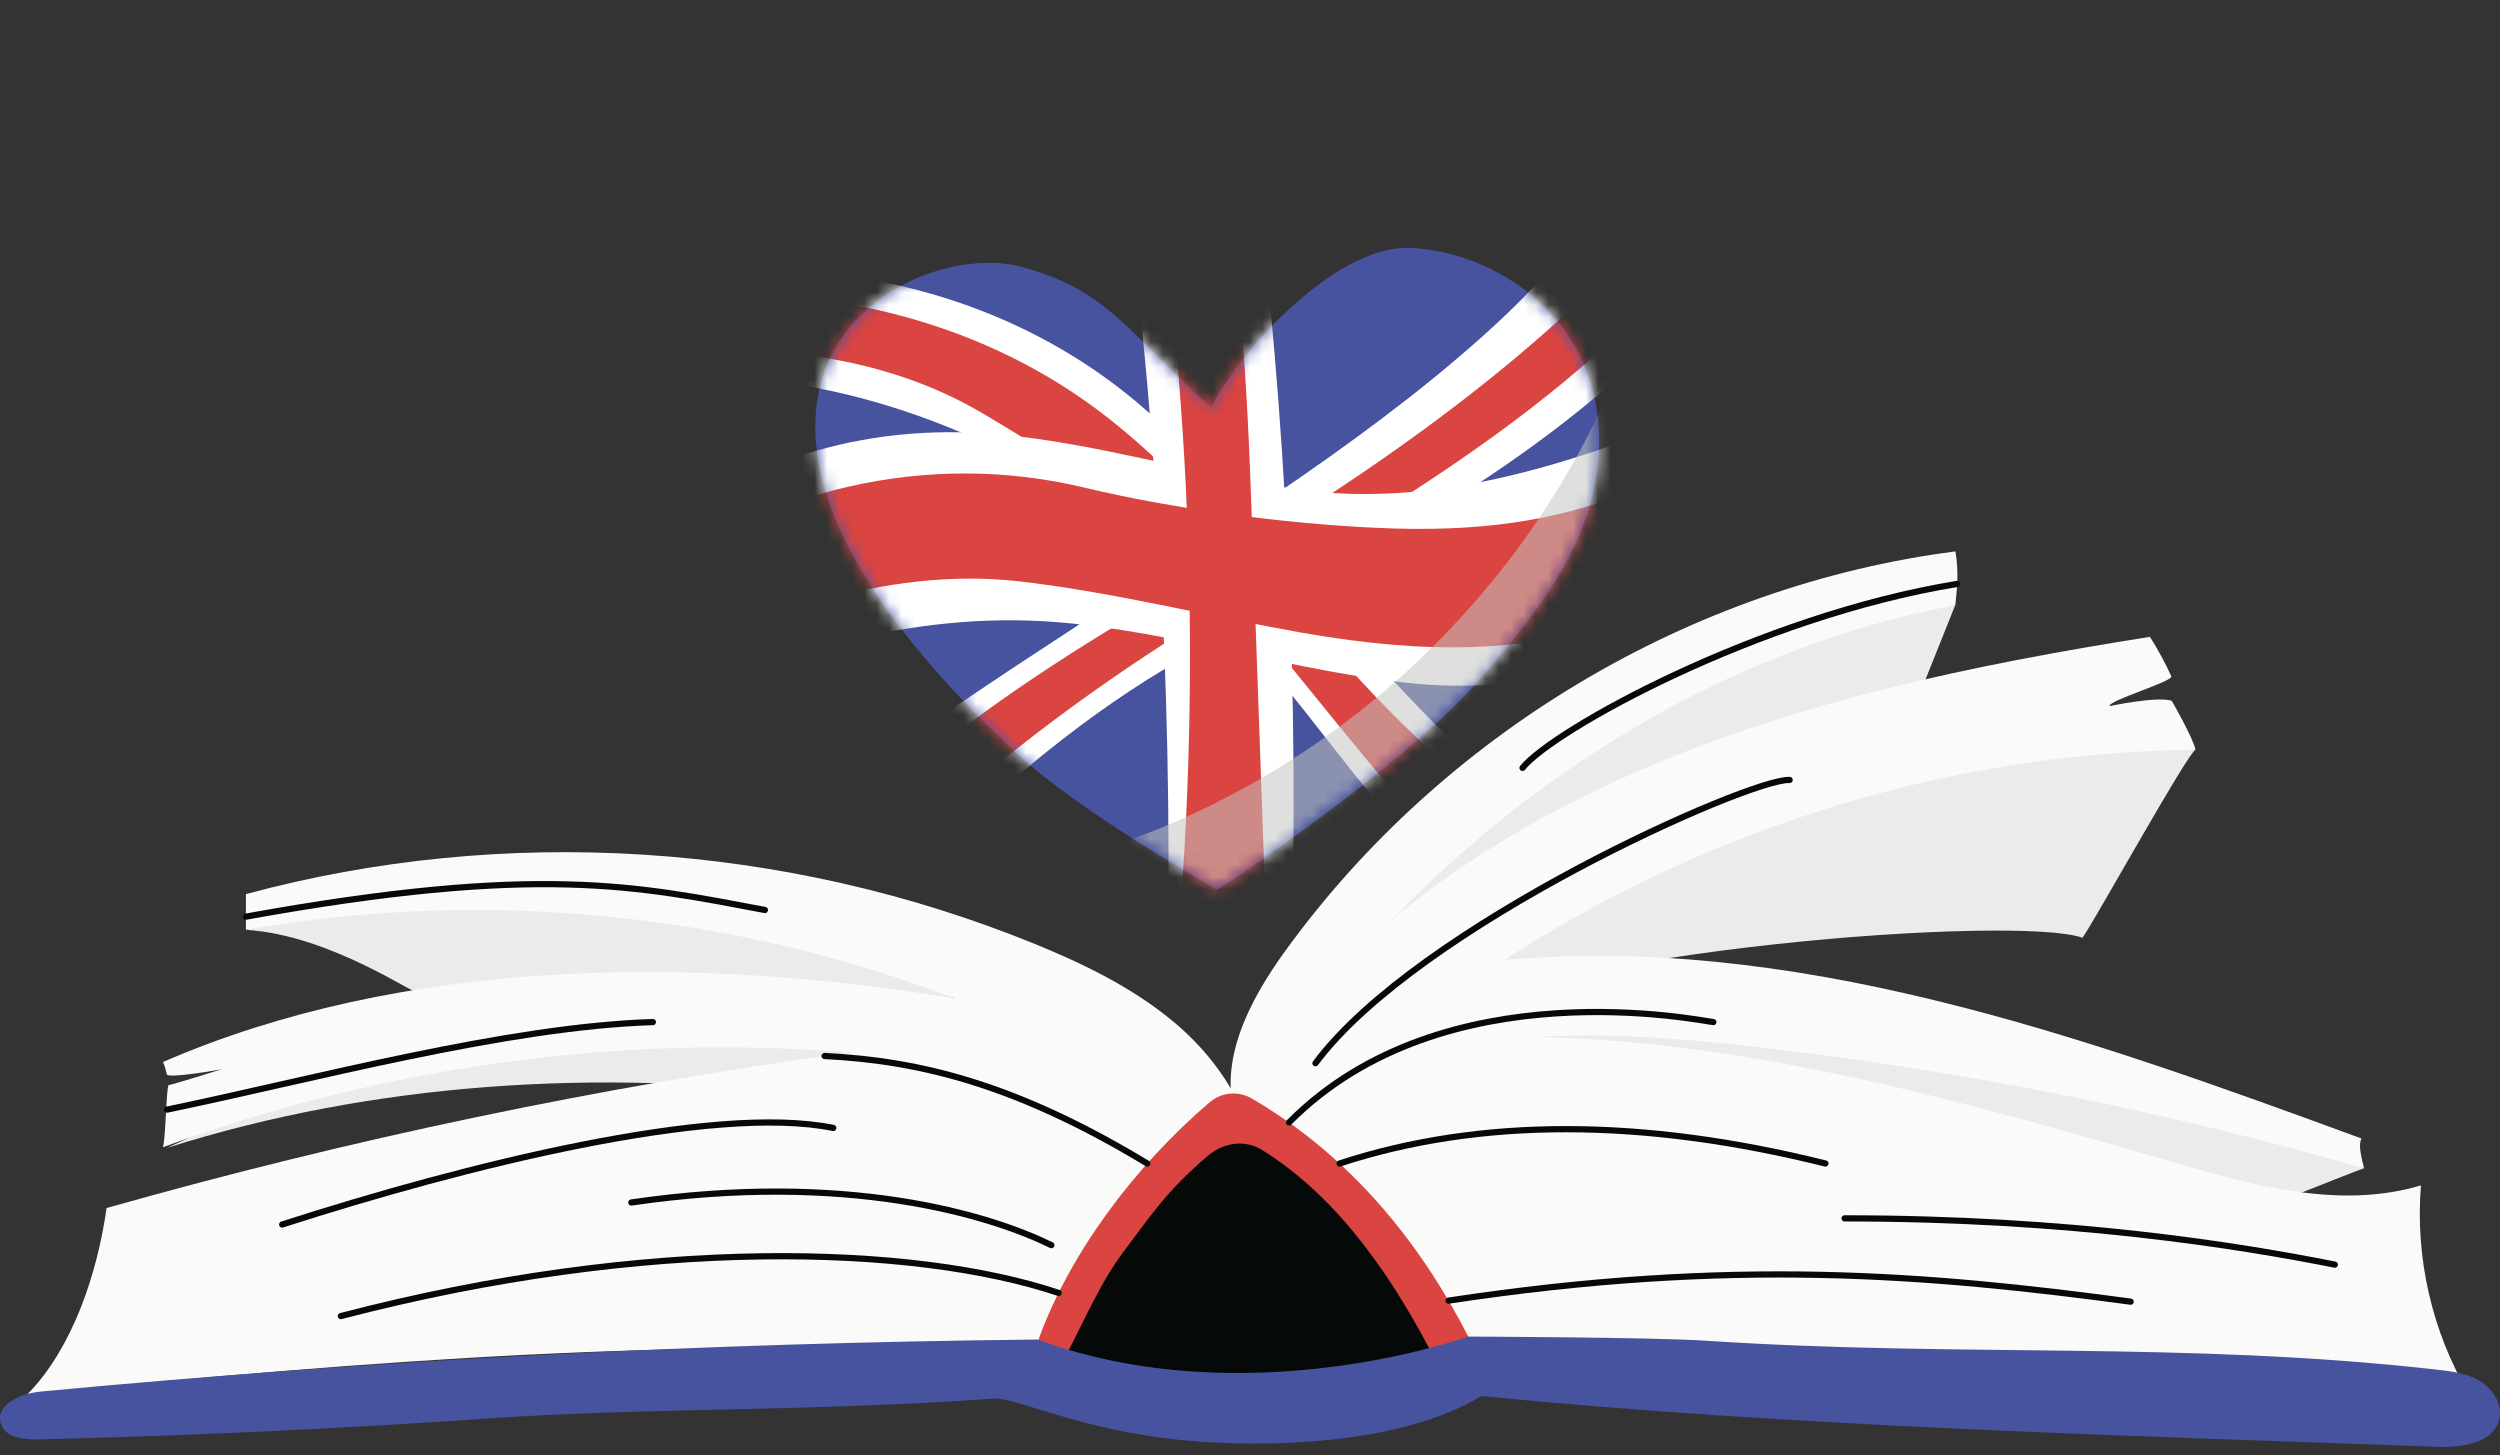 <svg width="201" height="117" viewBox="0 0 201 117" fill="none" xmlns="http://www.w3.org/2000/svg">
<rect x="0" y="0" width="201" height="117" fill="#333333" stroke="none"/>
<path d="M97.374 32.799C99.721 27.992 107.616 19.566 113.511 19.933C119.406 20.301 124.541 23.785 126.899 28.36C129.256 32.935 129.001 38.437 126.859 43.307C125.073 47.356 122.086 50.969 119.082 54.493C114.066 60.368 101.886 68.964 97.833 71.532C95.243 69.999 86.452 64.921 81.844 60.663C50.188 31.363 72.752 18.831 82.235 21.477C88.94 23.349 90.363 26.313 97.368 32.799H97.374Z" fill="#47539E"/>
<mask id="mask0_1580_932" style="mask-type:luminance" maskUnits="userSpaceOnUse" x="65" y="19" width="64" height="53">
<path d="M97.374 32.799C99.721 27.992 107.616 19.566 113.511 19.933C119.406 20.301 124.541 23.785 126.899 28.36C129.256 32.935 129.001 38.437 126.859 43.307C125.073 47.356 122.086 50.969 119.082 54.493C114.066 60.368 101.886 68.964 97.833 71.532C95.243 69.999 86.452 64.921 81.844 60.663C50.188 31.363 72.752 18.831 82.235 21.477C88.94 23.349 90.363 26.313 97.368 32.799H97.374Z" fill="white"/>
</mask>
<g mask="url(#mask0_1580_932)">
<mask id="mask1_1580_932" style="mask-type:luminance" maskUnits="userSpaceOnUse" x="52" y="4" width="92" height="78">
<path d="M52.002 25.973C58.356 15.161 69.567 11.536 79.945 11.914C90.329 12.293 100.548 15.952 110.921 16.716C121.293 17.479 132.538 14.765 139.555 4.715C139.555 4.715 144.339 76.028 143.228 76.797C136.545 82.559 127.896 82.74 119.989 80.767C112.082 78.793 104.476 74.874 96.558 73.019C82.96 69.83 68.654 72.991 56.701 81.824" fill="white"/>
</mask>
<g mask="url(#mask1_1580_932)">
<path d="M48.51 23.055C64.307 19.379 83.243 22.676 95.719 36.509C99.408 40.598 102.962 43.725 106.437 48.142C117.608 62.342 132.912 74.852 148 78.573C148 78.573 142.343 85.427 141.924 85.212C132.509 83.351 123.14 77.826 115.568 70.005C108.001 62.184 101.902 51.891 93.82 45.066C80.67 33.947 64.811 28.756 49.451 30.532C49.19 27.325 47.042 26.488 48.51 23.055Z" fill="white"/>
<path d="M53.56 82.644C60.935 65.809 75.433 57.795 88.509 49.052C98.105 42.639 111.283 34.614 121.151 25.238C125.379 21.223 137.22 7.916 139.47 0.333C141.783 2.578 144.095 4.817 146.402 7.062C141.335 21.664 129.823 31.634 119.02 38.765C111.47 43.748 104.119 48.068 96.297 52.276C81.623 60.165 68.127 74.948 58.582 87.332C56.854 85.376 55.352 84.974 53.56 82.644Z" fill="white"/>
<path d="M48 29.191C58.004 27.291 69.606 27.709 78.942 33.195C88.277 38.675 96.722 44.929 104.243 54.164C114.774 67.098 119.042 73.109 137.713 83.606C137.713 83.606 142.547 79.709 142.372 79.064C131.807 76.096 122.721 67.658 113.765 59.169C104.81 50.681 96.858 38.963 87.143 32.16C77.422 25.357 64.93 22.473 50.874 23.852C50.318 23.197 51.985 24.701 48.006 29.197L48 29.191Z" fill="#DA4441"/>
<path d="M55.119 82.904C68.359 62.02 83.374 54.119 99.437 44.449C105.292 40.926 138.971 20.793 140.416 2.385C140.416 2.385 143.324 10.574 143.16 11.405C132.362 27.161 121.559 35.197 100.843 47.299C85.193 56.438 69.584 68.337 57.177 85.992C55.765 85.07 55.425 83.939 55.119 82.91V82.904Z" fill="#DA4441"/>
<path d="M50.369 44.539C59.313 36.99 69.459 33.992 80.115 34.909C87.948 35.581 95.894 38.025 103.693 39.257C117.217 41.395 130.582 35.779 143.448 30.232C143.448 30.232 145.228 46.547 144.758 46.705C137.185 52.214 124.359 55.946 113.93 54.979C104.254 54.08 94.489 50.743 84.808 50.008C73.2 49.126 62.3 52.604 51.31 57.365C50.556 52.706 50.097 47.31 50.369 44.539Z" fill="white"/>
<path d="M89.824 9.545C92.919 31.917 94.285 54.679 93.882 77.351C93.882 77.351 103.631 78.386 103.779 78.114C104.51 55.901 103.473 33.546 100.684 11.547C97.17 10.467 93.65 9.386 89.824 9.545Z" fill="white"/>
<path d="M50.523 47.548C61.45 39.206 74.651 36.203 87.172 39.201C94.778 41.022 104.408 42.26 112.116 42.492C128.417 42.984 135.95 37.691 147.717 29.83C147.717 29.83 147.156 41.983 146.878 42.486C132.889 48.786 125.975 54.628 104.629 50.862C97.385 49.584 89.161 47.548 81.889 46.734C71.024 45.518 60.322 49.686 50.069 54.334C49.944 52.146 49.814 49.951 50.523 47.548Z" fill="#DA4441"/>
<path d="M91.972 7.73C95.894 31.244 96.71 55.601 94.369 79.347C94.369 79.347 101.789 80.699 102.015 80.331C101.568 67.675 101.12 55.024 100.672 42.368C100.247 30.367 99.776 18.079 96.291 6.932C94.902 7.696 93.366 7.995 91.972 7.73Z" fill="#DA4441"/>
</g>
<g style="mix-blend-mode:multiply" opacity="0.54">
<mask id="mask2_1580_932" style="mask-type:luminance" maskUnits="userSpaceOnUse" x="65" y="19" width="64" height="53">
<path d="M97.374 32.799C99.721 27.992 107.616 19.566 113.511 19.933C119.406 20.301 124.541 23.785 126.899 28.36C129.256 32.935 129.001 38.437 126.859 43.307C125.073 47.356 122.086 50.969 119.082 54.493C114.066 60.368 101.886 68.964 97.833 71.532C95.243 69.999 86.452 64.921 81.844 60.663C50.188 31.363 72.752 18.831 82.235 21.477C88.94 23.349 90.363 26.313 97.368 32.799H97.374Z" fill="white"/>
</mask>
<g mask="url(#mask2_1580_932)">
<path d="M130.843 27.783C123.798 47.039 107.327 62.602 87.676 68.58C90.362 72.097 95.486 72.996 99.771 71.865C104.056 70.734 107.684 67.958 111.124 65.164C117.07 60.334 122.885 55.166 127.068 48.753C131.251 42.34 133.677 34.479 130.849 27.777L130.843 27.783Z" fill="#C3C5C1"/>
</g>
</g>
</g>
<g clip-path="url(#clip0_1580_932)">
<path d="M176.525 60.283C175.985 60.352 168.285 74.255 167.429 75.398C162.355 73.547 124.974 76.181 113.251 82.662C120.71 74.086 132.048 68.215 142.828 64.762C153.603 61.304 166.377 59.848 176.525 60.289V60.283Z" fill="#EBEBEB"/>
<path d="M157.2 48.655C156.631 50.088 155.005 54.133 154.436 55.566C142.075 57.19 126.807 63.387 110.527 75.404C120.601 59.099 139.059 47.965 157.2 48.661V48.655Z" fill="#EBEBEB"/>
<path d="M190.076 93.924C189.048 94.272 180.468 97.713 180.468 97.713C180.468 97.713 136.146 84.739 121.492 83.347C138.806 78.67 169.699 85.372 190.071 93.924H190.076Z" fill="#EBEBEB"/>
<path d="M13.435 92.288C30.049 87.014 48.311 85.888 65.591 88.11C67.372 86.892 69.297 85.882 71.308 85.105C52.161 81.681 31.502 83.677 13.435 92.288Z" fill="#EBEBEB"/>
<path d="M19.779 74.759C26.715 75.189 33.634 80.231 34.117 80.045C40.392 77.614 65.607 78.27 77.416 80.643C60.792 71.574 39.731 69.758 19.779 74.759Z" fill="#EBEBEB"/>
<path d="M100.977 92.439C99.954 88.284 97.5 84.728 94.201 82.024C90.909 79.326 87.03 77.452 83.094 75.85C63.119 67.733 40.564 66.265 19.773 71.887V74.754C38.806 71.423 58.711 73.35 76.767 80.277C55.396 76.732 32.174 77.104 13.107 85.383C13.234 85.679 13.337 86.016 13.418 86.381C13.498 86.747 18.049 85.946 17.894 85.946C17.865 85.946 13.711 87.275 13.584 87.228C13.366 87.147 13.337 91.499 13.102 92.236C30.697 85.749 49.678 83.126 68.348 84.612C48.166 87.391 28.18 91.574 8.568 97.127C7.838 102.314 5.867 108.36 2.218 112.085C29.726 109.422 55.263 107.322 83.082 108.975C86.702 101.641 88.656 94.325 100.965 92.445L100.977 92.439Z" fill="#FAFAF9"/>
<path d="M100.977 92.439C108.252 95.056 114.125 101.345 116.125 109.167C143.605 109.323 171.073 110.292 198.495 112.08C195.535 107.072 194.168 101.119 194.645 95.305C188.123 97.255 181.152 95.323 174.618 93.414C155.052 87.704 134.95 82.088 114.637 83.585C111.603 83.811 108.528 84.206 105.758 85.476C102.989 86.747 100.535 89.01 100.972 92.433L100.977 92.439Z" fill="#FAFAF9"/>
<path d="M189.875 91.54C167.383 83.277 143.955 74.887 120.136 77.26C115.746 77.701 111.275 78.548 107.511 80.875C103.747 83.202 100.799 87.269 100.811 91.725C104.919 87.46 110.712 85.233 116.51 84.171C124.865 82.639 133.456 83.26 141.892 84.252C158.178 86.155 174.308 89.398 190.07 93.93C189.835 92.978 189.594 92.021 189.864 91.54H189.875Z" fill="#FAFAF9"/>
<path d="M98.689 89.143C106.033 76.75 118.239 67.895 131.358 62.145C144.477 56.395 158.608 53.459 172.853 51.202C173.491 52.206 174.06 53.251 174.572 54.37C174.761 54.782 169.446 56.332 169.618 56.773C169.618 56.773 173.388 55.96 174.606 56.343C174.606 56.343 176.29 59.244 176.525 60.289C149 60.538 121.75 72.328 102.597 92.294C101.494 90.832 99.752 89.868 98.689 89.149V89.143Z" fill="#FAFAF9"/>
<path d="M157.212 44.333C135.933 47.077 115.964 58.989 103.31 76.489C100.472 80.417 97.886 85.32 99.38 89.944C112.373 69.23 133.336 53.181 157.207 48.655C157.35 47.315 157.494 45.975 157.218 44.333H157.212Z" fill="#FAFAF9"/>
<path d="M84.674 108.819C94.644 112.37 105.763 112.532 116.021 109.405C113.446 103.875 110.09 98.67 105.763 94.4C104.706 93.356 103.562 92.352 102.201 91.772C100.839 91.191 99.207 91.087 97.914 91.812C96.017 92.874 86.852 102.987 84.674 108.819Z" fill="#050A08"/>
<path d="M118.107 107.571C114.165 99.849 108.545 92.932 100.638 88.314C99.563 87.687 98.207 87.809 97.259 88.621C91.214 93.785 85.967 100.8 83.45 107.827C84.387 108.36 84.806 108.552 85.691 109.004C87.277 105.993 88.49 103.063 90.346 100.62C92.484 97.8 93.708 95.828 97.104 92.932C98.345 91.87 100.075 91.592 101.46 92.451C107.7 96.326 112.108 102.895 115.498 109.538C116.337 109.364 117.061 108.72 118.113 107.571H118.107Z" fill="#DA4441"/>
<path d="M83.404 107.699C56.655 107.972 29.911 109.364 3.276 111.882C1.718 112.027 -0.373 112.898 0.052 114.418C0.374 115.561 1.868 115.758 3.046 115.729C15.119 115.439 27.187 114.882 39.237 114.046C52.431 113.136 64.016 113.547 79.888 112.451C81.715 112.323 86.657 114.963 95.058 115.787C101.856 116.454 112.729 116.141 119.079 112.242C144.524 114.731 170.395 115.398 195.943 116.321C197.92 116.391 200.483 116.042 200.937 114.099C201.219 112.898 200.426 111.656 199.38 111.029C198.328 110.403 197.075 110.246 195.863 110.113C175.549 107.821 157.609 109.144 137.214 107.797C132.772 107.507 118.027 107.461 118.027 107.461C118.027 107.461 100.282 113.89 83.404 107.699Z" fill="#47539E"/>
<path d="M27.405 105.813C52.052 99.367 73.549 100.075 85.111 103.951" stroke="#050A08" stroke-width="0.5" stroke-linecap="round" stroke-linejoin="round"/>
<path d="M50.759 96.68C68.056 94.15 79.549 97.672 84.531 100.109" stroke="#050A08" stroke-width="0.5" stroke-linecap="round" stroke-linejoin="round"/>
<path d="M22.688 98.45C37.376 93.715 57.356 88.72 66.993 90.687" stroke="#050A08" stroke-width="0.5" stroke-linecap="round" stroke-linejoin="round"/>
<path d="M66.297 84.902C74.078 85.285 81.812 87.246 92.242 93.547" stroke="#050A08" stroke-width="0.5" stroke-linecap="round" stroke-linejoin="round"/>
<path d="M13.435 89.213C24.974 86.822 40.714 82.54 52.489 82.175" stroke="#050A08" stroke-width="0.5" stroke-linecap="round" stroke-linejoin="round"/>
<path d="M19.779 73.698C43.277 69.445 51.19 71.22 61.499 73.164" stroke="#050A08" stroke-width="0.5" stroke-linecap="round" stroke-linejoin="round"/>
<path d="M116.464 104.571C139.26 101.108 155.115 102.483 171.302 104.653" stroke="#050A08" stroke-width="0.5" stroke-linecap="round" stroke-linejoin="round"/>
<path d="M148.305 97.957C166.544 97.957 179.922 100.133 187.72 101.676" stroke="#050A08" stroke-width="0.5" stroke-linecap="round" stroke-linejoin="round"/>
<path d="M107.7 93.547C119.009 89.834 132.123 89.897 146.765 93.547" stroke="#050A08" stroke-width="0.5" stroke-linecap="round" stroke-linejoin="round"/>
<path d="M103.638 90.246C116.108 77.655 137.025 82.128 137.754 82.175" stroke="#050A08" stroke-width="0.5" stroke-linecap="round" stroke-linejoin="round"/>
<path d="M105.764 85.482C114.01 74.4 140.771 62.54 143.886 62.708" stroke="#050A08" stroke-width="0.5" stroke-linecap="round" stroke-linejoin="round"/>
<path d="M122.411 61.739C124.825 58.716 141.392 49.549 157.35 46.949" stroke="#050A08" stroke-width="0.5" stroke-linecap="round" stroke-linejoin="round"/>
</g>
<defs>
<clipPath id="clip0_1580_932">
<rect width="201" height="72" fill="white" transform="translate(0 44.333)"/>
</clipPath>
</defs>
</svg>
